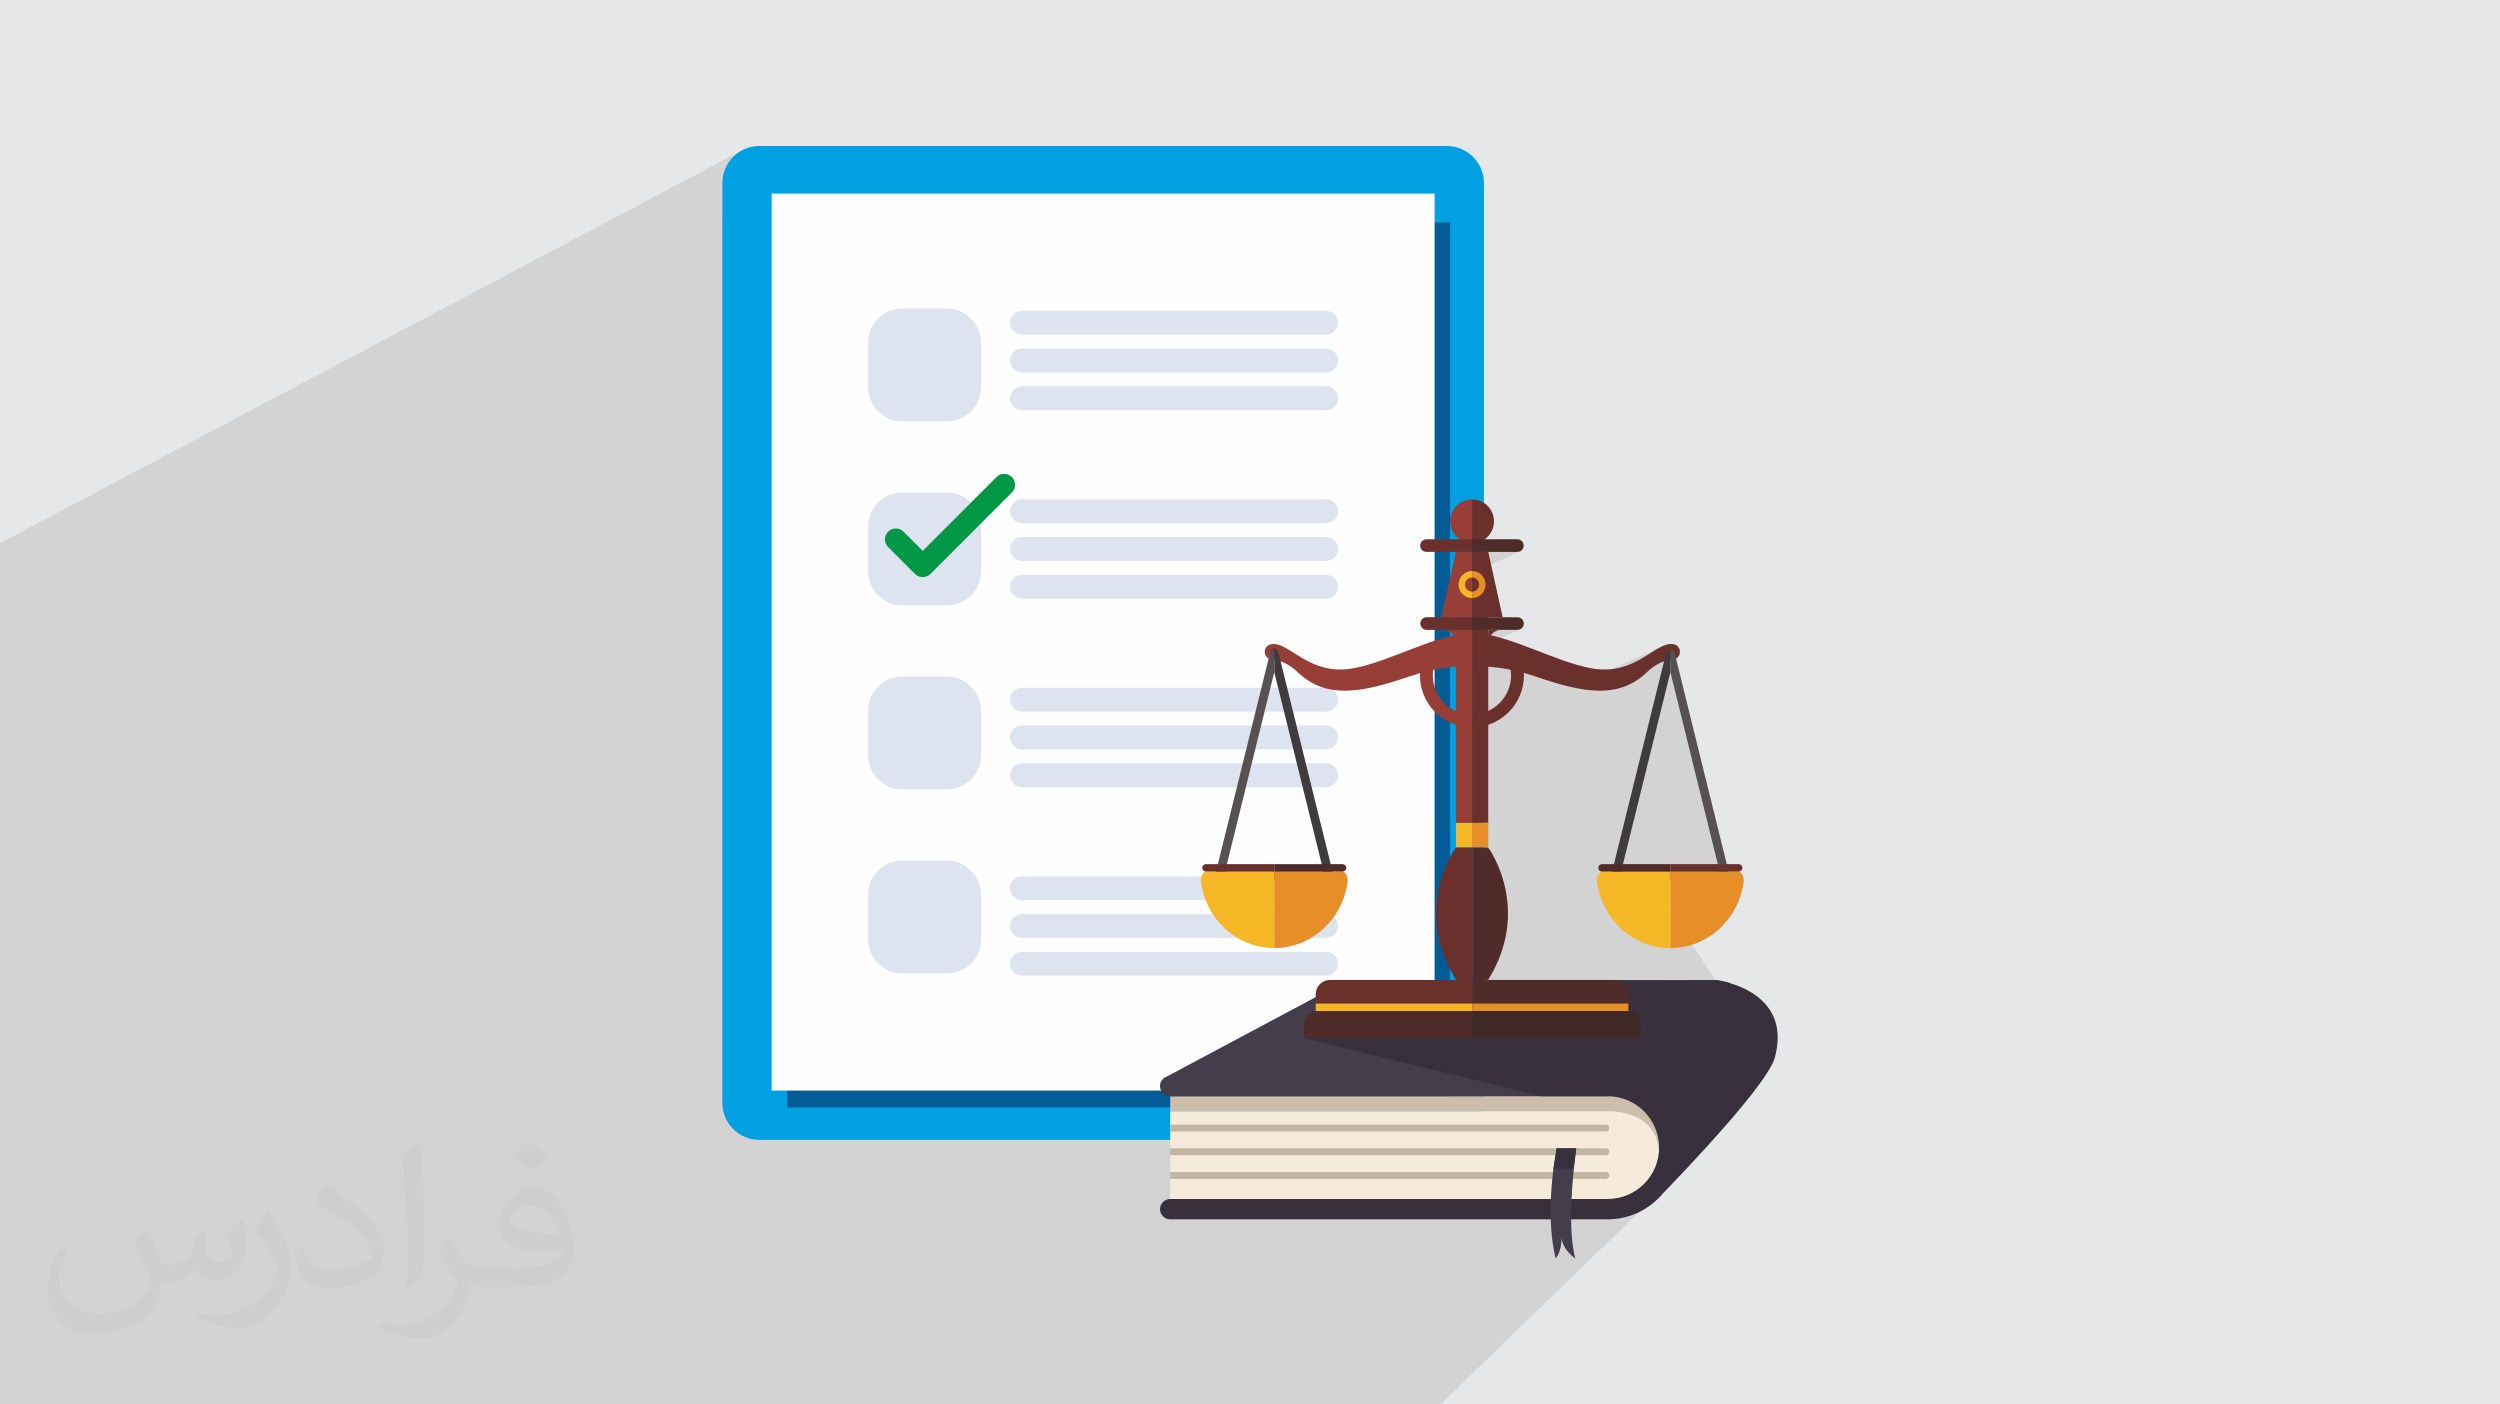 <?xml version="1.0" encoding="UTF-8"?>
<!DOCTYPE svg PUBLIC "-//W3C//DTD SVG 1.1//EN" "http://www.w3.org/Graphics/SVG/1.1/DTD/svg11.dtd">
<!-- Creator: CorelDRAW -->
<svg xmlns="http://www.w3.org/2000/svg" xml:space="preserve" width="94.192mm" height="52.917mm" version="1.1" style="shape-rendering:geometricPrecision; text-rendering:geometricPrecision; image-rendering:optimizeQuality; fill-rule:evenodd; clip-rule:evenodd"
viewBox="0 0 9404.92 5283.66"
 xmlns:xlink="http://www.w3.org/1999/xlink"
 xmlns:xodm="http://www.corel.com/coreldraw/odm/2003">
 <defs>
  <style type="text/css">
   <![CDATA[
    .fil0 {fill:#E6E7E8}
    .fil5 {fill:#FEFEFE;fill-rule:nonzero}
    .fil16 {fill:#F5B725;fill-rule:nonzero}
    .fil8 {fill:#F6EBDB;fill-rule:nonzero}
    .fil17 {fill:#E68F29;fill-rule:nonzero}
    .fil6 {fill:#DEE4EF;fill-rule:nonzero}
    .fil9 {fill:#CDBDAB;fill-rule:nonzero}
    .fil11 {fill:#C2B5A1;fill-rule:nonzero}
    .fil13 {fill:#973E37;fill-rule:nonzero}
    .fil14 {fill:#6A312C;fill-rule:nonzero}
    .fil15 {fill:#4F2C29;fill-rule:nonzero}
    .fil18 {fill:#3E2927;fill-rule:nonzero}
    .fil19 {fill:#575154;fill-rule:nonzero}
    .fil20 {fill:#403B3E;fill-rule:nonzero}
    .fil10 {fill:#433D4C;fill-rule:nonzero}
    .fil12 {fill:#38313D;fill-rule:nonzero}
    .fil3 {fill:#00A0E3;fill-rule:nonzero}
    .fil7 {fill:#009846;fill-rule:nonzero}
    .fil4 {fill:#035C96;fill-rule:nonzero}
    .fil2 {fill:#373435;fill-opacity:0.031}
    .fil1 {fill:#2B2A29;fill-opacity:0.102}
   ]]>
  </style>
 </defs>
 <g id="Layer_x0020_1">
  <polygon class="fil0" points="-0,0 9404.92,0 9404.92,5283.66 -0,5283.66 "/>
  <path class="fil1" d="M-0 2246.1l0 -54.58 0 -70.09 0 -78.11 2790.29 -1477.21 -11.47 6.99 -10.72 8.04 -9.9 9 -9 9.9 -8.03 10.72 -6.99 11.47 -5.88 12.16 -4.7 12.77 -3.44 13.31 -2.12 13.78 -0.72 14.18 0 137.15 185.57 -97.24 2494.01 0 0 108.12 58.24 0 0 1072.42 50.59 -23.58 15.49 -4.8 16.62 -1.68 0 149.86 0 15.14 16.62 -1.68 15.49 -4.8 -32.11 14.84 0 24.07 170.44 0 4.79 -0.48 4.46 -1.39 -165.58 76.09 5.68 1.77 8.65 4.7 7.54 6.22 6.22 7.54 4.7 8.65 2.97 9.55 1.04 10.24 -1.04 10.24 -2.97 9.55 -4.7 8.65 -6.22 7.54 -7.54 6.22 -8.65 4.7 -17.3 7.92 43.44 68.08 15.02 0 54.1 0 -53.58 24.35 14.81 23.21 31.56 0 63.07 0 4.79 -0.48 4.46 -1.39 -81.54 36.92 77.75 121.99 7.66 1.91 18.49 5.09 19.08 5.77 19.65 6.48 16.87 5.72 16.56 5.47 16.29 5.19 15.99 4.91 15.72 4.61 15.43 4.29 15.16 3.95 14.9 3.62 3.62 0.81 344.8 -153.78 -13.79 6.98 -14.47 8.48 -15.25 9.54 -16.17 10.17 -17.18 10.38 -18.32 10.14 -19.59 9.48 -208.88 93.09 4.22 0.85 5.48 0.97 337.91 -150.54 2.62 -0.82 2.82 -0.28 2.81 0.28 2.63 0.82 2.37 1.28 2.07 1.71 1.71 2.07 1.29 2.37 0.82 2.62 0.28 2.82 -0.28 2.82 -0.82 2.62 -1.29 2.38 -1.71 2.06 -2.07 1.71 -2.37 1.29 -5.43 2.42 0 13.87 8.66 -1.03 11.52 -2.99 -20.18 8.97 0 41.52 185.2 749.99 71.91 0 2.8 -0.28 2.61 -0.82 -80.13 33.98 23.82 0 1.88 -0.11 1.84 -0.32 1.78 -0.52 1.71 -0.71 -213.41 90.44 0 22.16 83.01 130.77 17 -5.87 -16.38 6.87 103.56 163.16 42.1 -17.46 -42.1 17.46 31.67 49.89 10.42 -67.36 -10.42 67.36 150.97 237.86 -487.79 554.83 -747.94 723.63 -18.34 0 -9.98 0 -104.45 0 -2.9 0 -99.39 0 -28.73 0 -611.38 0 -71.42 0 -118.64 0 -41.93 0 -3.3 0 -4.11 0 -0.01 0 -0.01 0 -21.92 0 -36.33 0 -89.76 0 -219.05 0 -2.38 0 -57.32 0 -29.77 0 -66.3 0 -49.18 0 -5.09 0 -2.39 0 -165.7 0 -39.85 0 -2.39 0 -27.53 0 -155 0 -115.26 0 -167.47 0 -25.82 0 -39.55 0 -145.73 0 -81.05 0 -36.17 0 -26.05 0 -99.22 0 -27.47 0 -9.51 0 -14.45 0 -7.28 0 -16.9 0 -2.79 0 -10.86 0 -134.72 0 -58.59 0 -60.2 0 -8.75 0 -49.37 0 -25.34 0 -57.95 0 -82.49 0 -0.07 0 -32.3 0 -27.4 0 -1.27 0 -56.14 0 -73.07 0 -2.95 0 -4.07 0 -2.62 0 -1.64 0 -0.8 0 -8.91 0 -3.3 0 -2.52 0 -12 0 -23.63 0 -0.28 0 -0.5 0 -0.04 0 -0.73 0 -0.78 0 -26.33 0 -71.46 0 -9.96 0 -15.11 0 -69.04 0 -20.91 0 -4.83 0 -32.43 0 -22.41 0 -0.1 0 -19.81 0 -15.15 0 -11.75 0 -13.02 0 -15.26 0 -10.27 0 -6.59 0 -56.75 0 -0.6 0 -4.87 0 -36.47 0 -19.02 0 -6.22 0 -10.03 0 -28.76 0 -62.58 0 -135.43 0 -101.23 0 -54.78 0 -6.6 0 -44.15 0 -46.63 0 -11.61 0 -1.37 0 -0.44 0 -0.56 0 -28.95 0 -20.61 0 -0.76 0 -2.61 0 -0.76 0 -45.96 0 -3.44 0 -3.03 0 -1.25 0 -0.55 0 -20.64 0 -58.52 0 -1.77 0 -12.26 0 -4.94 0 -35 0 -35.99 0 -4.34 0 -13.64 0 -4.02 0 -6.04 0 -2.32 0 -10.09 0 -3.35 0 -37.33 0 -7.74 0 -98.87 0 -66.72 0 -56.21 0 -41.86 0 -67.5 0 -14.28 0 -42.72 0 -3.83 0 -2.94 0 -11.65 0 -8.59 0 -1.86 0 0 -3.89 0 -1.83 0 -7.15 0 -2.4 0 -1.16 0 -3.62 0 -4.5 0 -3.28 0 -8.79 0 -4.62 0 -1.28 0 -2.62 0 -1.14 0 -5.31 0 -8.1 0 -3.94 0 -11.73 0 -14.37 0 -10.86 0 -5.36 0 -9.47 0 -2.25 0 -0.5 0 -6.26 0 -3.87 0 -19.37 0 -25.2 0 -16.02 0 -26.43 0 -6.68 0 -18.93 0 -12.52 0 -0.05 0 -3.92 0 -16.75 0 -0.83 0 -23.49 0 -6.18 0 -16.07 0 -5.63 0 -2.03 0 -6.06 0 -6.46 0 -7.53 0 -4.82 0 -1.81 0 -1.49 0 -9.87 0 -2.47 0 -2.92 0 -12.19 0 -0.83 0 -7.01 0 -4.13 0 -17.3 0 -6.83 0 -3.87 0 -0.15 0 -13.37 0 -0.19 0 -1.1 0 -9.53 0 -45.79 0 -1.84 0 -4.41 0 -5.4 0 -0.03 0 -2.08 0 -11.33 0 -2.32 0 -2.93 0 -17.86 0 -7.02 0 -0.18 0 -5.63 0 -10.06 0 -2.88 0 -2.33 0 -11.21 0 -2.08 0 -5.54 0 -4.45 0 -14.97 0 -1.25 0 -3.13 0 -14.98 0 -2.65 0 -1.44 0 -3.84 0 -3.53 0 -4.08 0 -8.54 0 -0.19 0 -0.39 0 -0.56 0 -1.15 0 -2.46 0 -16.28 0 -3.43 0 -3.85 0 -13.21 0 -22.86 0 -15.2 0 -10.09 0 -21.34 0 -2.14 0 -3.3 0 -4.13 0 -27.19 0 -24.58 0 -7.42 0 -10.19 0 -25.21 0 -17.26 0 -13.07 0 -4.19 0 -23.7 0 -42.15 0 -25.12 0 -58.36 0 -5.89 0 -72.68 0 -12.42 0 -141.47 0 -4.34 0 -1.18 0 -54.1 0 -19.55 0 -5.33 0 -44.56 0 -4.4 0 -9.8 0 -8.1 0 -2.29 0 -31.55 0 -24.82 0 -22.02 0 -14.06 0 -12.03 0 -4.45 0 -6.32 0 -29.08 0 -12.81 0 -24.73 0 -8.95 0 -6.19 0 -21.95 0 -5.94 0 -16 0 -11.92 0 -75.25 0 -4.58 0 -8.69 0 -111.04 0 -31.67 0 -6.41 0 -4.61 0 -61.55 0 -62.91 0 -4.67 0 -85.28 0 -39.11 0 -4.72 0 -132.55 0 -77.8 0 -14.2 0 -490.51 0 -128.62 0 -3.33zm5178.01 -1409.66l218.89 -108.12 -218.89 108.12m4226.91 1310.79l0 3136.43 0 -3136.43z"/>
  <path class="fil2" d="M548.54 4627.69c17.95,27.21 29.6,53.36 40.96,82.43 8.45,16.91 12.93,48.09 52.57,48.09 11.61,0 28.28,-3.42 43.06,-11.61 16.63,-8.73 29.32,-21.94 35.94,-42l15.85 -53.36 38.57 -19.02 2.64 2.64c-5.27,20.09 -6.59,39.36 -6.59,54.43 0,44.63 38.57,61.56 69.22,61.56 17.95,0 34.09,-8.73 34.09,-25.11 0,-21.13 -8.98,-57.06 -20.62,-89.29 17.95,-17.95 35.94,-35.94 56.53,-50.47l3.17 1.6c8.98,38.04 14,75.56 14,100.66 0,24.57 -10.83,51.79 -19.81,69.49 -18.49,34.87 -51.25,62.62 -90.87,62.62 -30.1,0 -63.65,-15.07 -86.66,-43.06l-1.32 0c-21.66,26.96 -55.22,51.25 -108.86,51.25l-16.63 0c-2.64,35.41 -10.29,60.49 -21.94,82.95 -31.95,62.34 -126.81,106.47 -216.1,106.47 -124.17,0 -186.51,-71.59 -186.51,-166.96 0,-58.91 19.27,-113.6 48.88,-152.42l24.29 10.04c-18.49,35.41 -30.91,68.68 -30.91,101.45 0,89.29 72.66,131.83 156.4,131.83 77.68,0 173.83,-49.41 191.28,-106.72 -6.59,-62.62 -30.1,-91.93 -66.04,-148.99 10.83,-19.02 24.83,-38.04 42.28,-58.38l3.17 0 0 0 0 0 -0.02 -0.09zm1432.13 -336.04c26.15,16.39 51.79,35.66 76.87,57.85 -14,19.81 -31.45,37.79 -53.11,53.64 -25.11,-20.34 -50.19,-37.79 -75.84,-56.27 17.42,-19.55 34.62,-38.29 52.04,-55.22l0 0 0 0 0 0 0 0 0 0 0.03 0zm13.47 244.11c-42.28,0 -76.87,27.75 -76.87,48.34 0,44.13 84.53,57.85 185.72,57.31 -12.68,-51.79 -57.06,-105.68 -108.86,-105.68l0.01 0.03zm-94.86 236.19c54.96,0 103.04,-1.6 139.74,-10.83 40.96,-10.29 75.56,-30.91 75.56,-45.17 0,-3.7 0,-8.19 -1.32,-11.89 -22.98,2.11 -49.41,2.11 -72.38,2.11 -74.49,0 -131.55,-16.91 -154.02,-58.66 -5.55,-11.61 -9.51,-24.57 -9.51,-39.36 0,-40.43 17.42,-79.79 48.09,-107 25.61,-22.45 53.89,-36.44 82.67,-36.44 52.04,0 93.51,41.75 122.57,107.54 15.85,35.94 26.68,77.4 26.68,129.72 0,34.87 -9.51,64.19 -31.17,85.85 -40.43,39.11 -114.92,53.89 -229.04,53.89l-51.79 0 0 0 -13.47 0c-28.28,0 -48.62,-5.02 -64.72,-17.42l-2.64 0c0.79,6.59 1.32,12.93 1.32,19.02 0,25.61 -8.45,58.38 -25.61,84.53 -50.72,75.3 -105.68,108.04 -153.24,108.04 -48.09,0 -107,-18.49 -160.11,-42.54l9.51 -18.49c17.17,7.13 40.96,11.89 73.7,11.89 85.85,0 198.66,-82.43 212.66,-163 -3.17,-6.59 -8.98,-15.32 -17.17,-24.57 -25.11,-29.85 -40.96,-54.68 -55.75,-80.83 12.68,-25.11 24.29,-45.17 35.13,-63.4l4.49 -0.53c36.72,74.77 69.99,117.55 144.23,117.55l11.61 0 0 0 53.89 0 0 0 0 0 0 0 0 0 0 0 0.09 0.01zm-371.98 79c6.34,-34.34 6.87,-72.91 6.87,-108.86l0 -53.36c0,-99.6 -12.68,-244.36 -22.98,-338.68 17.95,-19.27 43.06,-42 62.87,-57.31l5.81 1.6c13.47,118.62 16.63,256 16.63,383.06 0,33.3 -1.32,65.79 -4.49,89.55 -1.85,30.1 -19.27,52.83 -56.53,87.7l-8.19 -3.7zm-382.8 -157.19c1.85,46.77 24.83,83.49 105.15,83.49 49.93,0 92.19,-12.93 138.96,-35.13 8.45,-3.7 12.93,-8.73 12.93,-12.93 0,-29.32 -22.45,-68.15 -60.23,-103.55 -36.72,-33.3 -85.34,-62.62 -130.76,-82.18 -15.6,-6.59 -20.62,-13.47 -20.62,-20.09 0,-13.47 17.95,-41.75 32.77,-62.09l5.02 -0.53c52.04,27.21 110.17,67.64 153.24,112.53 39.11,41.47 63.4,83.49 63.4,129.19 0,33.81 -10.29,65.51 -26.96,95.11 -57.06,28.79 -117.83,50.72 -178.06,50.72 -73.17,0 -123.1,-34.34 -123.1,-114.92 0,-8.73 0,-22.19 3.17,-39.64l25.11 0 0 0 0 0 0 0 0 0 0 0 -0.02 0zm-132.37 -132.9l45.45 73.45c16.63,27.21 32.23,56.81 32.23,103.55l0 59.7c0,48.34 -30.91,100.13 -80.83,151.38 -39.11,34.62 -73.7,49.41 -105.68,49.41 -47.55,0 -101.98,-14.79 -164.85,-41.75l7.13 -18.49c19.81,5.27 42.79,9.77 71.06,9.77 90.36,-0.53 182.8,-66.57 225.08,-147.15 5.02,-9.26 6.87,-17.95 6.87,-24.04 0,-9.26 -5.02,-19.55 -8.98,-28.79 -22.98,-43.31 -48.62,-82.95 -76.87,-119.68 14.79,-23.25 29.6,-45.7 45.7,-67.9l3.7 0.53 0 0 0 0 0 0 0 0 0 0 -0.02 0.01z"/>
  <g id="_1846970346144">
   <g>
    <path class="fil3" d="M5443.29 4288.23l-2586.8 0c-76.54,0 -139.17,-62.63 -139.17,-139.18l0 -3460.63c0,-76.55 62.63,-139.17 139.17,-139.17l2586.8 0c76.55,0 139.19,62.62 139.19,139.17l0 3460.63c0,76.55 -62.64,139.18 -139.19,139.18z"/>
    <polygon class="fil4" points="2961.11,4166.49 5455.14,4166.49 5455.14,836.44 2961.11,836.44 "/>
    <polygon class="fil5" points="2902.89,4102.68 2902.89,728.33 5396.9,728.33 5396.9,4102.68 "/>
    <g>
     <path class="fil6" d="M3562.15 2969.79l-167.7 0c-70.68,0 -128.52,-57.83 -128.52,-128.52l0 -167.69c0,-70.69 57.83,-128.53 128.52,-128.53l167.7 0c70.68,0 128.54,57.83 128.54,128.53l0 167.69c0,70.68 -57.85,128.52 -128.54,128.52z"/>
     <path class="fil6" d="M3562.15 3662.07l-167.7 0c-70.68,0 -128.52,-57.85 -128.52,-128.54l0 -167.68c0,-70.7 57.83,-128.54 128.52,-128.54l167.7 0c70.68,0 128.54,57.83 128.54,128.54l0 167.68c0,70.68 -57.85,128.54 -128.54,128.54z"/>
     <path class="fil6" d="M3562.15 1585.28l-167.7 0c-70.68,0 -128.52,-57.84 -128.52,-128.54l0 -167.69c0,-70.69 57.83,-128.53 128.52,-128.53l167.7 0c70.68,0 128.54,57.83 128.54,128.53l0 167.69c0,70.69 -57.85,128.54 -128.54,128.54z"/>
     <path class="fil6" d="M3562.15 2277.53l-167.7 0c-70.68,0 -128.52,-57.82 -128.52,-128.52l0 -167.69c0,-70.69 57.83,-128.53 128.52,-128.53l167.7 0c70.68,0 128.54,57.83 128.54,128.53l0 167.69c0,70.69 -57.85,128.52 -128.54,128.52z"/>
     <path class="fil6" d="M4988.95 1258.81l-1144.53 0c-24.7,0 -44.89,-20.21 -44.89,-44.89 0,-24.69 20.19,-44.89 44.89,-44.89l1144.53 0c24.7,0 44.89,20.2 44.89,44.89 0,24.68 -20.19,44.89 -44.89,44.89z"/>
     <path class="fil6" d="M4988.95 1400.92l-1144.53 0c-24.7,0 -44.89,-20.21 -44.89,-44.9 0,-24.68 20.19,-44.89 44.89,-44.89l1144.53 0c24.7,0 44.89,20.21 44.89,44.89 0,24.69 -20.19,44.9 -44.89,44.9z"/>
     <path class="fil6" d="M4988.95 1543.01l-1144.53 0c-24.7,0 -44.89,-20.19 -44.89,-44.89 0,-24.69 20.19,-44.89 44.89,-44.89l1144.53 0c24.7,0 44.89,20.2 44.89,44.89 0,24.7 -20.19,44.89 -44.89,44.89z"/>
     <path class="fil6" d="M4988.95 1967.96l-1144.53 0c-24.7,0 -44.89,-20.2 -44.89,-44.89 0,-24.69 20.19,-44.89 44.89,-44.89l1144.53 0c24.7,0 44.89,20.2 44.89,44.89 0,24.69 -20.19,44.89 -44.89,44.89z"/>
     <path class="fil6" d="M4988.95 2110.07l-1144.53 0c-24.7,0 -44.89,-20.21 -44.89,-44.89 0,-24.69 20.19,-44.9 44.89,-44.9l1144.53 0c24.7,0 44.89,20.21 44.89,44.9 0,24.68 -20.19,44.89 -44.89,44.89z"/>
     <path class="fil6" d="M4988.95 2252.16l-1144.53 0c-24.7,0 -44.89,-20.19 -44.89,-44.89 0,-24.69 20.19,-44.89 44.89,-44.89l1144.53 0c24.7,0 44.89,20.2 44.89,44.89 0,24.7 -20.19,44.89 -44.89,44.89z"/>
     <path class="fil6" d="M4988.95 2677.09l-1144.53 0c-24.7,0 -44.89,-20.19 -44.89,-44.87 0,-24.69 20.19,-44.89 44.89,-44.89l1144.53 0c24.7,0 44.89,20.2 44.89,44.89 0,24.68 -20.19,44.87 -44.89,44.87z"/>
     <path class="fil6" d="M4988.95 2819.21l-1144.53 0c-24.7,0 -44.89,-20.21 -44.89,-44.89 0,-24.69 20.19,-44.89 44.89,-44.89l1144.53 0c24.7,0 44.89,20.2 44.89,44.89 0,24.68 -20.19,44.89 -44.89,44.89z"/>
     <path class="fil6" d="M4988.95 2961.32l-1144.53 0c-24.7,0 -44.89,-20.21 -44.89,-44.9 0,-24.68 20.19,-44.89 44.89,-44.89l1144.53 0c24.7,0 44.89,20.21 44.89,44.89 0,24.69 -20.19,44.9 -44.89,44.9z"/>
     <path class="fil6" d="M4988.95 3386.25l-1144.53 0c-24.7,0 -44.89,-20.2 -44.89,-44.89 0,-24.69 20.19,-44.89 44.89,-44.89l1144.53 0c24.7,0 44.89,20.2 44.89,44.89 0,24.69 -20.19,44.89 -44.89,44.89z"/>
     <path class="fil6" d="M4988.95 3528.36l-1144.53 0c-24.7,0 -44.89,-20.21 -44.89,-44.89 0,-24.69 20.19,-44.89 44.89,-44.89l1144.53 0c24.7,0 44.89,20.2 44.89,44.89 0,24.68 -20.19,44.89 -44.89,44.89z"/>
     <path class="fil6" d="M4988.95 3670.47l-1144.53 0c-24.7,0 -44.89,-20.21 -44.89,-44.91 0,-24.69 20.19,-44.89 44.89,-44.89l1144.53 0c24.7,0 44.89,20.2 44.89,44.89 0,24.7 -20.19,44.91 -44.89,44.91z"/>
     <path class="fil7" d="M3341.05 2058.01l101.15 101.16c7.63,7.64 18.18,12.01 28.98,12.01 10.78,0 21.33,-4.37 28.97,-12.01l306.58 -306.56c16.01,-16.01 16.01,-41.95 0,-57.94 -16,-16.01 -41.96,-16.01 -57.95,-0.01l-277.59 277.59 -72.18 -72.18c-16,-16 -41.95,-16 -57.94,0 -16.01,16 -16.01,41.95 0,57.94z"/>
    </g>
   </g>
   <g>
    <path class="fil8" d="M6260.95 4281.14c-8.74,28.45 -19.93,49.08 -19.93,49.08 -12.8,-167.37 -206.85,-149.91 -206.85,-149.91l-1631.93 0 0 330.18 1777.1 0 100.43 -193.14 -18.82 -36.21z"/>
    <path class="fil9" d="M6241.02 4330.21c0,0 11.19,-20.63 19.93,-49.08l-81.61 -156.93 -1777.1 0 0 56.1 1631.93 0c0,0 194.05,-17.45 206.85,149.91z"/>
    <path class="fil10" d="M6456.79 3686.99l-1387.05 0 -679.41 362.52c-15.28,5.04 -26.4,19.47 -26.4,36.38 0,21.07 17.23,38.31 38.31,38.31l1646.08 0 459.61 -425.82c-29.75,-8.86 -51.14,-11.4 -51.14,-11.4z"/>
    <path class="fil11" d="M4402.25 4256.48l1639.08 0c7.11,0 12.88,-5.76 12.88,-12.88 0,-7.11 -5.77,-12.88 -12.88,-12.88l-1639.08 0 0 25.76z"/>
    <path class="fil11" d="M4402.25 4345.74l1639.08 0c7.11,0 12.88,-5.76 12.88,-12.88 0,-7.11 -5.77,-12.87 -12.88,-12.87l-1639.08 0 0 25.75z"/>
    <path class="fil11" d="M4402.25 4435.02l1639.08 0c7.11,0 12.88,-5.77 12.88,-12.88 0,-7.12 -5.77,-12.89 -12.88,-12.89l-1639.08 0 0 25.77z"/>
    <path class="fil12" d="M6513.15 3699.98l0 0c-25.8,-9.1 -56.35,-12.99 -56.35,-12.99l-107.79 0.45 -0.12 1.32 -266.63 -1.32 -1177.09 218.16 894.36 218.61 248.79 0c106.51,0 193.14,86.64 193.14,193.14 0,106.49 -86.63,193.13 -193.12,193.14l-1646.1 0c-21.08,0 -38.31,17.23 -38.31,38.3 0,21.08 17.23,38.31 38.31,38.31l1646.08 0c0.01,0 0.01,0 0.02,0l4.28 0c1.33,0 2.66,-0.07 3.96,-0.21 79.38,-2.4 150.24,-39.24 198.11,-96.05 92.85,-95.8 395.26,-413.32 422,-511.83 49.86,-183.65 -83.07,-253.85 -163.55,-279.03z"/>
    <path class="fil10" d="M5856.07 4319.99l73.74 0c0,0 -41.18,280.54 -3.33,414.42 0,0 -51.42,-32.11 -53.37,-86.45 0,0 8,46.58 -20.37,86.45 0,0 -45.6,-147.32 3.33,-414.42z"/>
    <polygon class="fil12" points="5856.07,4319.99 5843.71,4399.41 5920.14,4397.97 5929.81,4319.99 "/>
    <path class="fil13" d="M5455.35 1961.29c0,45.56 36.93,82.51 82.5,82.51l0 -165c-45.56,0 -82.5,36.93 -82.5,82.5z"/>
    <path class="fil14" d="M5620.35 1961.29c0,-45.56 -36.94,-82.5 -82.51,-82.5l0 165c45.56,0 82.51,-36.94 82.51,-82.51z"/>
    <path class="fil13" d="M5476.9 3187.32l0 0.88c0.39,-0.56 0.62,-0.88 0.62,-0.88l-0.62 0z"/>
    <path class="fil14" d="M5538.69 3188.97l-60.16 0c0,0 -0.58,0.82 -1.64,2.41l0 -3.18c-0.29,0.39 -0.63,0.89 -1.08,1.54 -17.14,24.91 -155.45,240.31 0,493.97 0.57,0.93 1.12,1.86 1.7,2.78l57.77 0 2.56 0 0.85 0 0 -497.52z"/>
    <path class="fil14" d="M5478.54 3188.97l59.31 0 0 -1.65 -60.33 0c0,0 -0.23,0.32 -0.62,0.88l0 3.18c1.06,-1.59 1.64,-2.41 1.64,-2.41z"/>
    <path class="fil14" d="M5598.8 3188.2l0 -0.88 -0.63 0c0,0 0.22,0.31 0.63,0.88z"/>
    <polygon class="fil14" points="5537.85,3187.32 5537.85,3188.97 5538.69,3188.97 5538.69,3187.32 "/>
    <path class="fil15" d="M5595.51 3686.49l-57.66 0 0 0.95 60.96 0 0 -1.98c-0.22,0.35 -0.43,0.69 -0.63,1.03l-2.67 0z"/>
    <path class="fil15" d="M5601.57 3192.26c-1.27,-1.9 -2.21,-3.25 -2.77,-4.05l0 5.68c-2.1,-3.24 -3.3,-4.91 -3.3,-4.91l-56.02 0 -0.8 0 0 497.52 0.8 0 0.9 0 55.12 0c1.12,-1.84 2.21,-3.68 3.3,-5.53l0 4.5c0.93,-1.51 1.85,-3.02 2.77,-4.52 148.49,-245.41 22.83,-454.4 0,-488.68z"/>
    <path class="fil15" d="M5540.39 3187.32l-1.7 0 0 1.65 56.81 0c0,0 1.2,1.68 3.3,4.91l0 -5.68c-0.41,-0.57 -0.63,-0.88 -0.63,-0.88l-57.78 0z"/>
    <path class="fil15" d="M5595.51 3686.49l2.67 0c0.2,-0.34 0.41,-0.68 0.63,-1.03l0 -4.5c-1.09,1.85 -2.18,3.69 -3.3,5.53z"/>
    <polygon class="fil16" points="5535.29,3187.32 5537.85,3187.32 5537.85,3095.07 5476.9,3095.07 5476.9,3187.32 5477.52,3187.32 "/>
    <polygon class="fil17" points="5537.85,3187.32 5598.8,3187.32 5598.8,3095.07 5537.85,3095.07 "/>
    <path class="fil14" d="M5539.53 3686.49l-536.17 0c-29.51,0 -53.64,24.15 -53.64,53.66l0 35.31 589.81 0 0 -88.97z"/>
    <path class="fil15" d="M5013.84 3803.46l-60.85 0c-26.3,0 -47.82,24.14 -47.82,53.65l0 48.49 634.44 0 0 -102.14 -525.77 0z"/>
    <polygon class="fil16" points="5539.53,3788.63 4949.73,3788.63 4949.73,3803.46 5539.53,3803.46 "/>
    <polygon class="fil16" points="5539.53,3775.45 4949.73,3775.45 4949.73,3788.63 5539.53,3788.63 "/>
    <path class="fil15" d="M6125.98 3775.45l0 -35.31c0,-29.51 -24.14,-53.66 -53.66,-53.66l-532.78 0 0 88.97 586.44 0z"/>
    <path class="fil18" d="M6172.53 3857.11c0,-29.51 -21.53,-53.65 -47.83,-53.65l-62.32 0 -522.77 0 0 102.14 632.91 0 0 -48.49z"/>
    <polygon class="fil17" points="5539.53,3775.45 5539.53,3803.46 6125.98,3803.46 6125.98,3775.45 "/>
    <polygon class="fil14" points="5537.85,3095.07 5598.8,3095.07 5598.8,2322.01 5537.85,2322.01 "/>
    <polygon class="fil13" points="5537.37,2322.01 5537.37,2076.23 5477.23,2076.23 5421.85,2322.01 5476.9,2322.01 5476.9,3095.07 5537.85,3095.07 5537.85,2322.01 "/>
    <path class="fil14" d="M5537.85 2193.94l0 0 13.97 1.63c-4.49,-1.05 -9.16,-1.63 -13.97,-1.63z"/>
    <path class="fil14" d="M5537.85 2322.01l0 -128.08c-0.16,0 -0.31,0.01 -0.48,0.01l0 128.07 0.48 0z"/>
    <path class="fil14" d="M5598.81 2076.23l-61.45 0 0 117.72c0.17,0 0.32,-0.01 0.48,-0.01l0 0 0 0c4.81,0 9.48,0.58 13.97,1.63l-13.97 -1.63 0 128.08 60.96 0 54.1 0 -54.09 -245.79z"/>
    <path class="fil16" d="M5511.17 2199.12c0,-14.72 11.97,-26.67 26.68,-26.67l0 -24.23c-28.07,0 -50.9,22.84 -50.9,50.9 0,28.06 22.84,50.9 50.9,50.9l0 -24.23c-14.71,0 -26.68,-11.96 -26.68,-26.67z"/>
    <path class="fil17" d="M5588.76 2199.12c0,-28.07 -22.85,-50.9 -50.91,-50.9l0 0 0 24.23 0 0c14.71,0 26.67,11.95 26.67,26.67 0,14.71 -11.96,26.67 -26.67,26.67l0 0 0 24.23 0 0c28.07,0 50.91,-22.85 50.91,-50.9z"/>
    <path class="fil14" d="M5366.46 2028.66c-13.14,0 -23.79,10.64 -23.79,23.78 0,13.14 10.65,23.78 23.79,23.78l171.39 0 0 -47.57 -171.39 0z"/>
    <path class="fil14" d="M5366.92 2322.01c-13.13,0 -23.78,10.64 -23.78,23.78 0,13.14 10.65,23.78 23.78,23.78l170.92 0 0 -47.57 -170.92 0z"/>
    <path class="fil15" d="M5732.08 2052.44c0,-13.14 -10.66,-23.78 -23.79,-23.78l-170.44 0 0 47.57 170.44 0c13.13,0 23.79,-10.64 23.79,-23.78z"/>
    <path class="fil15" d="M5732.55 2345.8c0,-13.14 -10.65,-23.78 -23.78,-23.78l-170.92 0 0 47.57 170.92 0c13.13,0 23.78,-10.64 23.78,-23.78z"/>
    <path class="fil14" d="M5645.69 2369.58c0,0 -45.01,-1.42 -46.89,58.58l0 -58.58 46.89 0z"/>
    <path class="fil13" d="M5430.26 2369.58c0,0 45,-1.42 46.88,58.58l0 -58.58 -46.88 0z"/>
    <path class="fil13" d="M5537.8 2382.37c-130.97,0.1 -307.79,107.36 -449.24,132.17 -163.37,28.66 -237.9,-100.32 -303.83,-91.46 -0.66,0.09 -1.31,0.18 -1.96,0.28 -34.52,5.24 -32.41,55.33 2.42,57.83 30.15,2.18 63.81,15.92 96.79,47.49 105.1,100.64 235.04,79.57 416.59,17.19 106.34,-36.53 188.56,-41.16 239.23,-37.69l0 -125.81z"/>
    <path class="fil14" d="M4807.79 2453.08c0,7.71 -6.24,13.96 -13.96,13.96 -7.7,0 -13.95,-6.25 -13.95,-13.96 0,-7.71 6.25,-13.95 13.95,-13.95 7.72,0 13.96,6.24 13.96,13.95z"/>
    <path class="fil19" d="M4608.63 3278.69l185.2 -749.99 0 -85.02c-7.55,0 -14.14,5.15 -15.96,12.49l-206.21 835.03c-1.21,4.9 -0.09,10.1 3.03,14.08 3.12,3.97 7.89,6.3 12.94,6.3l206.2 0 0 -32.88 -185.2 0z"/>
    <path class="fil20" d="M5012.99 3305.27c3.12,-3.97 4.23,-9.18 3.02,-14.08l-206.21 -835.03c-1.81,-7.34 -8.39,-12.49 -15.97,-12.49l0 85.02 185.22 749.99 -185.22 0 0 32.88 206.21 0c5.06,0 9.84,-2.33 12.95,-6.3z"/>
    <path class="fil16" d="M4540.6 3278.69c-14.29,0 -25.13,18.52 -22.53,38.62 18.24,140.73 134.76,249.25 275.76,249.25l0 -287.87 -253.24 0z"/>
    <path class="fil17" d="M5069.61 3317.31c2.6,-20.1 -8.24,-38.62 -22.52,-38.62l-253.27 0 0 287.87c141.03,0 257.54,-108.53 275.78,-249.25z"/>
    <path class="fil14" d="M4536.72 3250.89c-7.65,0 -13.89,6.26 -13.89,13.9 0,7.65 6.24,13.9 13.89,13.9l257.11 0 0 -27.8 -257.11 0z"/>
    <path class="fil15" d="M5064.86 3264.79c0,-7.64 -6.26,-13.9 -13.9,-13.9l-257.13 0 0 27.8 257.13 0c7.64,0 13.9,-6.25 13.9,-13.9z"/>
    <path class="fil14" d="M5539.88 2382.37c130.98,0.1 307.8,107.36 449.25,132.17 163.38,28.66 237.91,-100.32 303.84,-91.46 0.65,0.09 1.31,0.18 1.95,0.28 34.53,5.24 32.41,55.33 -2.42,57.83 -30.15,2.18 -63.81,15.92 -96.78,47.49 -105.1,100.64 -235.05,79.57 -416.6,17.19 -106.34,-36.53 -188.55,-41.16 -239.24,-37.69l0 -125.81z"/>
    <path class="fil14" d="M6269.9 2453.08c0,7.71 6.24,13.96 13.95,13.96 7.7,0 13.96,-6.25 13.96,-13.96 0,-7.71 -6.26,-13.95 -13.96,-13.95 -7.71,0 -13.95,6.24 -13.95,13.95z"/>
    <path class="fil19" d="M6469.05 3278.69l-185.2 -749.99 0 -85.02c7.57,0 14.15,5.15 15.97,12.49l206.21 835.03c1.2,4.9 0.09,10.1 -3.03,14.08 -3.12,3.97 -7.89,6.3 -12.94,6.3l-206.21 0 0 -32.88 185.2 0z"/>
    <path class="fil20" d="M6064.7 3305.27c-3.12,-3.97 -4.23,-9.18 -3.02,-14.08l206.2 -835.03c1.82,-7.34 8.41,-12.49 15.97,-12.49l0 85.02 -185.21 749.99 185.21 0 0 32.88 -206.2 0c-5.06,0 -9.84,-2.33 -12.95,-6.3z"/>
    <path class="fil17" d="M6537.1 3278.69c14.28,0 25.12,18.52 22.51,38.62 -18.23,140.73 -134.75,249.25 -275.76,249.25l0 -287.87 253.26 0z"/>
    <path class="fil16" d="M6008.07 3317.31c-2.6,-20.1 8.24,-38.62 22.53,-38.62l253.25 0 0 287.87c-141.02,0 -257.53,-108.53 -275.77,-249.25z"/>
    <path class="fil14" d="M6540.96 3250.89c7.66,0 13.91,6.26 13.91,13.9 0,7.65 -6.25,13.9 -13.91,13.9l-257.11 0 0 -27.8 257.11 0z"/>
    <path class="fil15" d="M6012.83 3264.79c0,-7.64 6.26,-13.9 13.9,-13.9l257.12 0 0 27.8 -257.12 0c-7.64,0 -13.9,-6.25 -13.9,-13.9z"/>
    <path class="fil13" d="M5537.37 2688.03c-81.11,0 -147.11,-65.99 -147.11,-147.11 0,-12.43 1.57,-24.5 4.48,-36.04l-35.21 0c-4.83,0 -9.56,-0.39 -14.17,-1.14 -2.33,12.04 -3.56,24.47 -3.56,37.17 0,107.84 87.73,195.57 195.56,195.57 0.45,0 0.89,-0.02 1.33,-0.03l0 -48.47c-0.44,0 -0.88,0.03 -1.33,0.03z"/>
    <path class="fil14" d="M5732.94 2540.92c0,-12.31 -1.15,-24.35 -3.33,-36.04l-49.6 0c2.92,11.53 4.48,23.6 4.48,36.04 0,80.68 -65.28,146.36 -145.79,147.08l0 48.47c107.23,-0.71 194.25,-88.15 194.25,-195.54z"/>
   </g>
  </g>
 </g>
</svg>
